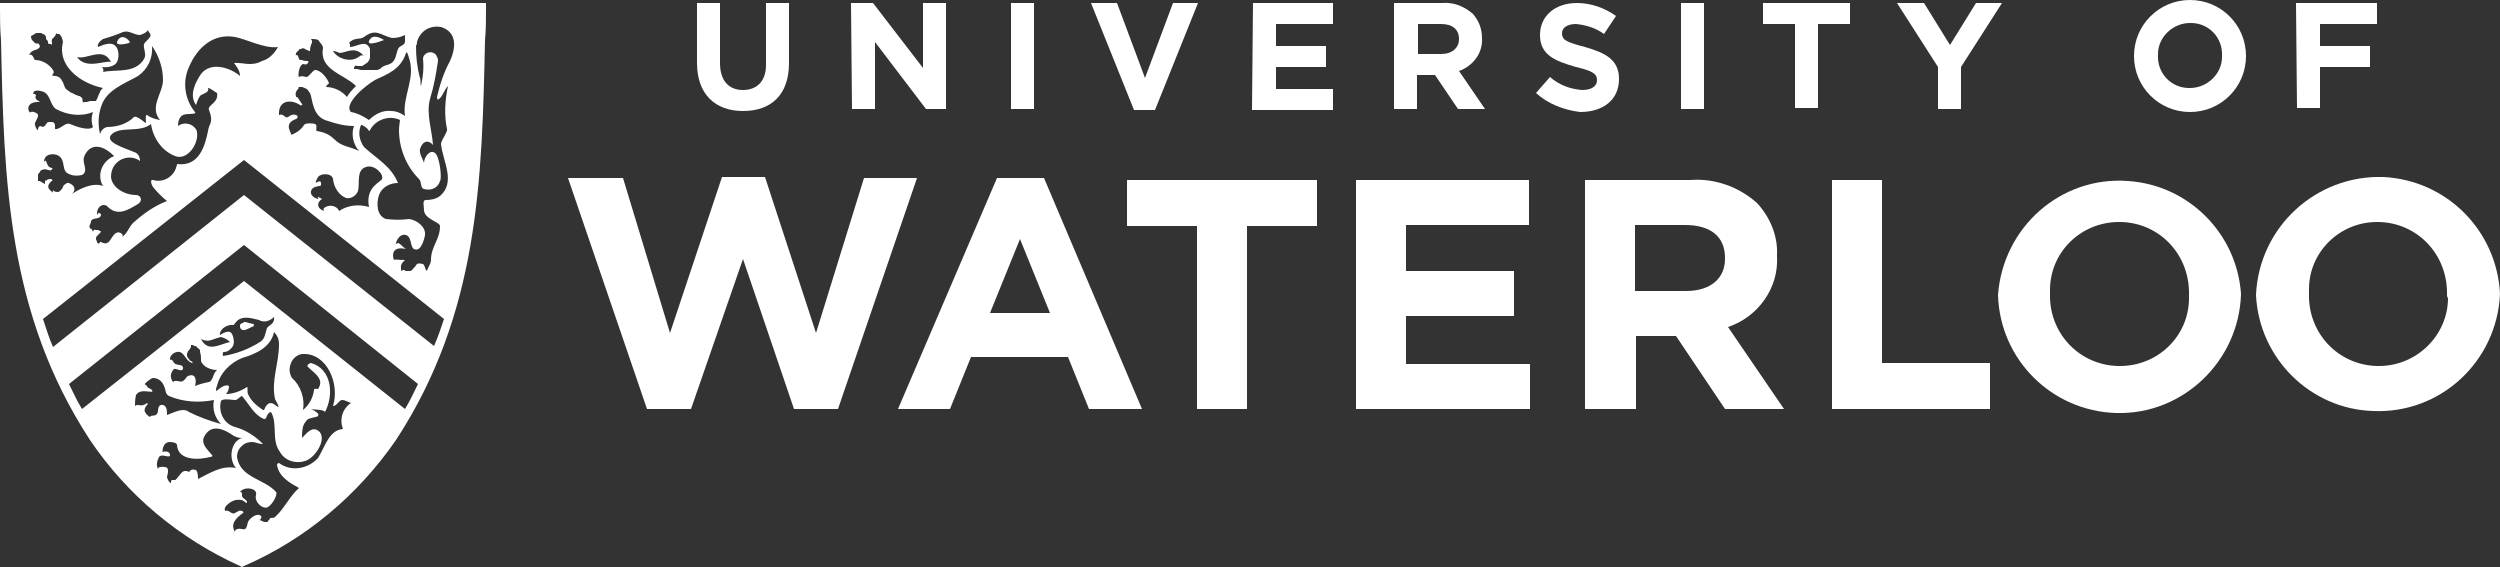 <?xml version="1.0" encoding="utf-8"?>
<!-- Generator: Adobe Illustrator 25.2.3, SVG Export Plug-In . SVG Version: 6.00 Build 0)  -->
<svg version="1.1" id="LOGO" xmlns="http://www.w3.org/2000/svg" xmlns:xlink="http://www.w3.org/1999/xlink" x="0px" y="0px"
	 viewBox="0 0 250 56.7" style="enable-background:new 0 0 250 56.7;" xml:space="preserve">
<rect x="0" y="0" width="250" height="56.7" fill="#333333" stroke="none"/>
<style type="text/css">
	.st0{fill:#FFFFFF;}
</style>
<polygon class="st0" points="56.8,17.8 62.3,17.8 67,33.3 72.2,17.7 76.5,17.7 81.6,33.3 86.4,17.8 91.7,17.8 83.8,40.9 79.4,40.9 
	74.3,25.9 69.1,40.9 64.7,40.9 "/>
<path class="st0" d="M105,31.3l-3-7.4l-3,7.4H105z M99.7,17.8h4.7l9.8,23.1h-5.3l-2.1-5.2h-9.7L95,40.9h-5.2L99.7,17.8z"/>
<polygon class="st0" points="119.7,22.6 112.7,22.6 112.7,18 131.7,18 131.7,22.6 124.7,22.6 124.7,40.9 119.7,40.9 "/>
<polygon class="st0" points="135.6,18 152.9,18 152.9,22.5 140.6,22.5 140.6,27.1 151.4,27.1 151.4,31.6 140.6,31.6 140.6,36.4 
	153,36.4 153,40.9 135.6,40.9 "/>
<path class="st0" d="M168.6,29.1c2.5,0,3.9-1.3,3.9-3.2v-0.1c0-2.2-1.5-3.3-4-3.3h-5v6.6H168.6z M158.5,18H169
	c2.5-0.2,4.9,0.7,6.7,2.3c1.3,1.4,2.1,3.3,2,5.2v0.1c0.2,3.2-1.9,6.1-4.9,7.1l5.6,8.2h-5.9l-4.9-7.3h-4v7.3h-5.1L158.5,18z"/>
<polygon class="st0" points="183.2,18 188.2,18 188.2,36.3 199,36.3 199,40.9 183.2,40.9 "/>
<path class="st0" d="M218.9,29.5L218.9,29.5c0.1-4-2.9-7.2-6.8-7.3c-0.1,0-0.1,0-0.2,0c-3.8,0-6.9,3-6.9,6.8c0,0.1,0,0.3,0,0.4l0,0
	c-0.1,3.9,2.9,7.1,6.8,7.2c0.1,0,0.1,0,0.2,0c3.8,0,6.9-3,6.9-6.8C218.9,29.7,218.9,29.6,218.9,29.5 M199.8,29.5L199.8,29.5
	c0.5-6.8,6.3-11.9,13-11.4c6.1,0.4,10.9,5.3,11.3,11.3l0,0c-0.2,6.7-5.8,12.1-12.5,11.9C205.2,41.1,200,36,199.8,29.5"/>
<path class="st0" d="M244.7,29.5L244.7,29.5c0.1-4-2.9-7.2-6.8-7.3c-0.1,0-0.1,0-0.2,0c-3.8,0-6.9,3.1-6.8,6.9c0,0.1,0,0.2,0,0.3
	l0,0c-0.1,3.9,2.9,7.1,6.8,7.2c0.1,0,0.1,0,0.2,0c3.8,0,6.9-3.1,6.9-6.8C244.7,29.7,244.7,29.6,244.7,29.5 M225.6,29.5L225.6,29.5
	c0.3-6.8,6-12,12.7-11.8c6.4,0.3,11.4,5.4,11.7,11.7l0,0c-0.3,6.7-5.9,12-12.7,11.7C231,40.9,225.9,35.8,225.6,29.5"/>
<path class="st0" d="M69.7,6.3v-6H72v6C72,8.1,72.9,9,74.3,9s2.3-0.9,2.3-2.5V0.3h2.3v6c0,3.2-1.8,4.8-4.6,4.8S69.7,9.4,69.7,6.3z"
	/>
<path class="st0" d="M85.1,0.3h2.2l5,6.5V0.3h2.3v10.6h-2l-5.1-6.7v6.7h-2.3L85.1,0.3z"/>
<path class="st0" d="M101.1,0.3h2.3v10.6h-2.3V0.3z"/>
<path class="st0" d="M109.1,0.3h2.6l2.8,7.5l2.8-7.5h2.5L115.5,11h-2.1L109.1,0.3z"/>
<path class="st0" d="M125.3,0.3h8v2.1h-5.7v2.2h5v2.1h-5v2.2h5.7v2.1h-8.1L125.3,0.3z"/>
<path class="st0" d="M139.4,0.3h4.8c1.1-0.1,2.2,0.3,3.1,1.1c0.6,0.7,0.9,1.5,0.9,2.4l0,0c0.1,1.5-0.9,2.8-2.3,3.3l2.6,3.8h-2.7
	l-2.3-3.4h-1.8v3.4h-2.3L139.4,0.3z M144.1,5.4c1.1,0,1.8-0.6,1.8-1.5l0,0c0-1-0.7-1.5-1.8-1.5h-2.3v3L144.1,5.4z"/>
<path class="st0" d="M153.6,9.3l1.4-1.6c0.9,0.8,2,1.2,3.2,1.3c1,0,1.5-0.4,1.5-1l0,0c0-0.6-0.4-0.9-2.1-1.3
	c-2.1-0.6-3.6-1.2-3.6-3.2l0,0c0-1.9,1.5-3.2,3.7-3.2c1.4,0,2.8,0.5,3.9,1.3l-1.2,1.8c-0.8-0.6-1.8-0.9-2.8-1
	c-0.9,0-1.4,0.4-1.4,0.9l0,0c0,0.7,0.4,0.9,2.3,1.4c2.1,0.6,3.4,1.3,3.4,3.2l0,0c0,2.1-1.6,3.3-3.9,3.3
	C156.4,11,154.8,10.4,153.6,9.3z"/>
<path class="st0" d="M168.1,0.3h2.3v10.6h-2.3V0.3z"/>
<path class="st0" d="M179.5,2.4h-3.2V0.3h8.7v2.1h-3.2v8.4h-2.3V2.4z"/>
<path class="st0" d="M193.8,6.7l-4.1-6.4h2.7l2.6,4.2l2.6-4.2h2.6l-4.1,6.4v4.2h-2.3L193.8,6.7z"/>
<path class="st0" d="M213.4,5.6L213.4,5.6c0-3.1,2.5-5.6,5.6-5.6c3.1,0,5.6,2.5,5.6,5.6l0,0c0,3.1-2.5,5.6-5.6,5.6
	C215.9,11.2,213.4,8.7,213.4,5.6z M222.2,5.6L222.2,5.6c0.1-1.8-1.3-3.3-3.1-3.3c0,0-0.1,0-0.1,0c-1.7,0-3.2,1.4-3.2,3.1
	c0,0,0,0.1,0,0.1l0,0c-0.1,1.8,1.3,3.3,3.1,3.3c0,0,0.1,0,0.1,0c1.7,0,3.2-1.4,3.2-3.1C222.2,5.7,222.2,5.7,222.2,5.6L222.2,5.6z"/>
<path class="st0" d="M229.6,0.3h8.1v2.1H232v2.2h5v2.1h-5v4.1h-2.3L229.6,0.3z"/>
<path class="st0" d="M4.3,3.4L4.3,3.4z"/>
<path class="st0" d="M34,21L34,21z"/>
<path class="st0" d="M27.8,51.2L27.8,51.2L27.8,51.2z"/>
<path class="st0" d="M38.4,4L38.4,4C38.4,4,38.4,4,38.4,4z"/>
<path class="st0" d="M11.7,4.2c0.2-0.6,0.8-0.7,1.3,0c0,0,0,0-0.1,0.1C12.6,4.4,11.6,4.6,11.7,4.2z M48.6,0.3v0.5
	c0,1.1,0,2.2-0.1,3.2c-0.3,14-0.6,27.3-8.9,40c-3.8,5.5-9,9.9-15.2,12.6l-0.2,0.1l-0.2-0.1C18,53.9,12.7,49.5,9,44
	C0.7,31.3,0.4,18,0.1,4C0,2.9,0,1.9,0,0.8V0.3H48.6z M40.9,5.8c0,0-0.2-0.8-0.3-0.5c-0.5,1.6-1.8,2.1-3.1,2.7
	c-0.9,0.5-3.2,2.4-2.4,3.2c0.6,0.1,1.2,0.4,1.8,0.8c0.6-0.6,1.4-1,2.2-0.9c0.5,0,1,0.2,1.4,0.5C40.2,9.7,41.6,7.8,40.9,5.8L40.9,5.8
	z M35,4.7c0.6,0,1.5-0.7,1.9,0C37,4.8,37,4.9,37,5.1c0,0,0,0,0,0.1c0,0.2,0,0.3,0,0.5c0,0.2-0.1,0.4-0.3,0.6c-0.1,0-0.1,0.1-0.2,0.1
	l-0.1,0.1c-0.1,0-0.1,0.1-0.2,0.1c-0.1,0-0.1,0-0.2,0H36h-0.2c-0.2,0-0.2-0.1-0.3,0c-0.1,0.1-0.1,0.2-0.1,0.3c0.1,0,0.2,0,0.3,0
	c0.1,0,0.3,0.1,0.4,0.1c0.2,0,0.4,0,0.5,0h0.5h0.3c0.1,0,0.2,0,0.3,0c0.1,0,0.2-0.1,0.3-0.1c0.1-0.1,0.2-0.2,0.4-0.3
	s0.5-0.1,0.7-0.3l-0.1,0.1c0.6-0.3,0.6-1,0.8-1.5c0.2-0.4,0.6-0.3,0.7-0.7c0-0.1,0-0.7,0-0.7c-0.4,0.2-0.8,0.3-1.3,0.3
	c-1.2-0.3-1.6-1-2.8-0.1c-0.4,0.3-1,0-1.5,0.6C35,4.3,35,4.5,35,4.7z M33.3,5.1c0.5,0.8,1.6,1.1,2.4,0.7c0.1-0.1,0.2-0.1,0.3-0.2
	c0.1-0.1,0.3-0.1,0.4,0c-0.9-1-1.6-0.4-2.4-0.3C33.9,5.3,33.6,5.1,33.3,5.1L33.3,5.1z M29.5,5.5c0.1,0,0.3,0,0.3,0.1
	s0.1,0.2,0.1,0.3S30.1,6,30.2,6c0.2,0.1,0.4,0.1,0.6,0.1l0,0c0.1,0.1,0,0.2-0.1,0.3s-0.3,0-0.4,0c-0.5,0.2-0.5,1.4-0.4,1.3
	s0.5-0.1,0.7,0s0.7-0.7,0.9-0.7c0.6,0,1.2,0.8,1.4,1.3c0,0.1-0.2,0.1-0.3,0.4c0.8,0,1.6,0.4,2.1,1c0.2-0.4,0.6-0.8,0.9-1.1
	c-1.2-1.2-3.7-1.6-3.3-3.8c0-0.3-0.3-0.5-0.4-0.7s-0.5-0.2-0.8-0.2C31.4,4.3,31,4.3,31,5.1c0,0-0.1,0-0.1,0
	c-0.1-0.1-0.3-0.1-0.4-0.2c-0.1-0.1-0.3-0.1-0.4,0c-0.1,0-0.2,0-0.2,0.1c-0.1,0.1-0.2,0.2-0.3,0.3l0,0.1C29.6,5.4,29.6,5.5,29.5,5.5
	L29.5,5.5z M27.9,11.5c0.5-0.2,0.6,0.4,0.9,0.2s0.5-0.3,0.8-0.2s0.1,0.4,0,0.4c-1.4,0.5-0.3,1.5-0.5,1.6c0.5-0.2,1-0.5,1.3-1
	c0.1-0.2,0.8-0.2,1.1-0.1s0,0.7,0.2,0.7c0.6,0.1,1.2,0.3,1.7,0.8c0.8,0.8,1.5,0.7,2.5,1.2c-0.6-0.7-0.8-1.7-0.5-2.5
	c-0.9,0-1.7-0.2-2.6-0.5c-1.6-0.4-1.5-2.1-1.8-2.8l-0.1-0.1c-0.1-0.3-0.4-0.4-0.7-0.5H30c-0.1,0-0.1,0-0.2,0c0.1,0,0.1,0.1,0,0.2
	c0,0,0,0,0,0l0,0c0,0,0,0,0,0s0,0,0,0s0,0,0,0c-0.2,0.2-0.3,0.5-0.2,0.7c0,0.1,0,0.1,0.1,0.1l0.1,0.1c0.1,0.1,0.1,0.2,0.2,0.3
	l0.2,0.3c0.1,0.1-0.1,0.2-0.2,0.1C29.1,9.9,27.8,10,27.9,11.5L27.9,11.5z M38.2,17.9c0.2-0.5-0.8-1.5-1.6-1.2
	c-1,0.3-0.6,1.6-0.8,2.4c-0.2,0.5-0.7,0.8-1.2,0.7c-0.7-0.3-1.2-1-1.3-1.9c-0.1-0.6-1.2-0.6-1.5-0.2c-0.7,1.3,0.4-0.2,0.3,0.8
	c0,0.2-0.8,0-1,0.6c-0.1,0.4,0.3,0.7,0.7,0.8c0.1,0-0.1-0.2,0-0.2s0.4,0.2,0.4,0.2c-0.5,0.3-0.6,0.9,0.2,1.2c0,0-0.1-0.2,0-0.3
	c0.4-0.3,0.9-0.3,1.3,0l0,0l0.1,0.1c0,0.1,0.1,0.1,0.1,0.2c0.9-0.6,2-0.7,3-0.4C36.5,18.7,38.1,18.2,38.2,17.9L38.2,17.9z
	 M15.1,12.4c-1.1,0.9-3,0.2-3.9,1s1.3,1.4,2.2,1.8c0.4,0.1,0.6,0.5,0.6,0.9c-0.8-0.6-2-0.4-2.6,0.5c-0.2,0.3-0.3,0.7-0.3,1.1
	c0.1,1.1,1.4,1.8,2.5,1.8c0.5,0,0.7,0.6,0.2,0.9c-1,0.6-2.1,1.3-3.1,0.2c-0.3-0.2-0.7-0.1-0.9,0.3c-0.1,0.2-0.1,0.4-0.1,0.6
	c0.1-0.1,0.1-0.2,0.2-0.2s0.2,0.1,0.2,0.2c-0.1,0.5-0.8,0.2-1,0.6l0,0v0.1c-0.1,0.3-0.3,0.5,0,0.7c0-0.1,0.2,0.2,0.2,0.3
	c0-0.1,0.1-0.3,0.3-0.2h0.2l0.2,0.1c0.2,0,0,0.2,0,0.2c-0.1,0.1-0.2,0.2-0.3,0.3c-0.1,0.1-0.1,0.2-0.1,0.3c0,0.1,0.1,0.2,0.1,0.3
	c0,0.1,0.1,0.1,0.1,0.1l0.1,0.1c0-0.1,0.2-0.3,0.2-0.2c0.9,0.5,0.9-0.5,1.5-0.9c0.2-0.1,0.4-0.1,0.6,0.1c0.1,0.1,0.1,0.2,0,0.3
	c0.5-0.3,0.7-1,1.1-1.4c1-0.9,2.1-1.7,3.4-2.2c-0.5-0.4-1-0.9-1.4-1.4c-0.2-0.3-0.3-0.8,0-0.7c1,0.3,2-0.3,2.3-1.2
	c0-0.1,0.1-0.2,0.1-0.4c2.2,0.3,2.8-1.8,3.1-3.3c0.1-0.8,0.6-0.8,0.1-2.1c-0.2-0.5,1-0.7,0.8-1.7C21.2,9,21,8.8,20.8,8.8
	c0.2,0.5-0.7,0.6-0.8,0.8c-0.2,0.3-0.3,0.6-0.4,0.9c-0.7-1-0.1-2.2,0.5-3.1c1-1.3,3-0.6,3.9,0.2c0-0.5-0.3-0.9-0.6-1.3
	c0.8-0.1,1.7,0.4,2.8-0.2c0.7-0.2,1.2-0.7,1.6-1.4c-1.3,0.2-3.2-0.8-4.3-1c-2.2-0.4-3.8,1.1-4.6,3c-0.7,1.5-0.4,3.3,0.6,4.5
	c0.2,0.3-0.8,0.1-1.2,0.3c-0.4,0.2-0.5,0.7-0.5,1.1c0.5-0.4,1.3-0.3,1.7,0.2c0.1,0.1,0.2,0.3,0.2,0.4c0.2,1.2-1,2.9-2.2,2.4
	C16.2,15.1,15.3,13.8,15.1,12.4z M15.2,4.6c0.1,1.2-0.4,2.3-1.4,3c-1.4,0.8-3.2,1.4-3.7,3.1c-0.3,0.9-0.3,1.8-0.1,2.7
	c0.1-0.3,0.3-0.6,0.7-0.7c1,0,2-0.3,2.7-1c0.3-0.2,1.2,0.7,1.2,0.6s-0.1-0.9,0.1-0.8c0.4,0.3,0.8,0.4,1.3,0.5
	c-1.1-1.3,0.3-2.7,0.3-4C16.3,6.8,15.9,5.6,15.2,4.6L15.2,4.6z M9.8,4.7c0.7-0.3,1.5-0.6,1.9,0.1c0.2,0.4,0.2,1,0,1.4
	c-0.2,0.4-0.9,0.6-1.5,0.5c0.1,0.1,0.2,0.3,0.1,0.5c1.3-0.3,3.2,0.2,4.1-1.3c0.3-0.5-0.1-1,0-1.5C14.5,4.2,14.8,4,15,3.7
	S14.8,3.2,14.8,3c-0.2,0.3-0.5,0.4-0.8,0.5c-0.6,0-1.1-0.5-1.7-0.3c-0.7,0.3-1.3,0.5-2,0.7C10,4.1,9.7,4.4,9.8,4.7L9.8,4.7z
	 M7.7,5.7C8.6,7,10.5,6,11.1,6.2C10.3,4.6,8.7,6,7.7,5.7L7.7,5.7z M3.9,4.8c-0.3,0.3-0.7,0.1-1,0.7c0.4-0.2,0.5,0.5,0.6,0.5
	c0.7,0,1.4,0.4,1.8,1c0.3,0.5-0.5,0.5,0.2,0.6c0.3,0,0.6,0.2,0.7,0.5c0.2,0.2,0.2,0.6,0.4,0.8C6.7,9,6.9,9.1,7,9.2
	c0.1,0.1,0.3,0.1,0.4,0.2c0.1,0,0.1,0.1,0.2,0.1c0.1,0,0.2,0.1,0.3,0.1c0.1,0,0.2,0.1,0.3,0.2s0,0.3,0.1,0.4s0.1,0,0.2,0
	c0.1,0,0.1,0,0.2,0l0.3-0.1c0.2,0,0.2,0,0.4,0c0,0,0.1,0,0.1,0s0.1,0,0.1,0c0.1-0.2,0.2-0.4,0.3-0.7C10,9.3,10,9.1,10.1,9
	c0,0,0.2-0.2,0.2-0.2c-2.4-0.5-4.6-2.3-4-4.6c0,0-0.1-0.6-0.3-0.7c0,0,0-0.1-0.1-0.1c-0.1,0-0.2,0-0.2,0c0,0-0.1-0.1-0.1-0.1
	s0,0.2-0.1,0.3c0,0-0.1,0.1-0.1,0.1c0,0,0,0.1-0.1,0.1C5.1,4,5.2,4.2,5.2,4.4c0,0,0,0.1,0,0.1s0,0-0.1-0.1L5,4.4c0,0-0.2,0-0.2-0.1
	s0,0,0-0.1S4.7,4,4.6,3.9c0-0.1,0-0.1,0-0.2c0-0.1-0.2-0.3-0.3-0.3c-0.1,0-0.1-0.1-0.2-0.1c-0.1,0-0.3,0-0.4,0c0,0-0.1,0-0.1,0
	C3.5,3.4,3.3,3.5,3.1,3.6l0,0l0,0c0,0,0,0.3,0.1,0.4c0.1,0.1,0.2,0.2,0.3,0.3c0.1,0.1,0.3,0,0.4,0.1C3.9,4.5,4.1,4.6,3.9,4.8
	L3.9,4.8z M4.3,12.7c0.4-0.2,0.3-0.5,0.6-0.5c0.5,0,0.5,0,0.6,0.3c0,0.1,0,0.3,0,0.4C6,13,6.5,12.2,7,12.4c0.7,0.3,1.9,0.7,2.3,0.3
	C9.3,12.7,9,12,9.3,11.2c-1.2,0.5-2.6,0.3-3.7-0.3C5,10.5,5.1,9.6,4.4,9.2C4.1,9.1,3.8,9,3.5,9.1c-0.1,0-0.2,0.2-0.2,0.3
	c0,0,0,0,0,0c0.1-0.1,0.3,0.1,0.3,0.1C3.5,9.8,3.5,9.9,4,10.2c-1.7-0.1-1.1,1.3-0.9,1c0.1-0.1,0.7,0.1,0.7,0.3s0,0.2-0.3,0.8
	c-0.1,0.1,0.2,0.8,0.3,0.7C3.8,12.5,4.1,12.6,4.3,12.7L4.3,12.7z M4,18.1c0.1,0.1,0.3,0.2,0.5,0.3c0,0,0-0.1,0-0.1
	c0-0.1,0-0.1,0-0.2c0-0.1,0.2,0,0.2-0.1c0.1-0.1,0.3-0.1,0.4-0.1l0,0c0.1,0,0.2,0.2,0.1,0.2S5,18.3,4.9,18.4c-0.1,0.2-0.1,0.3,0,0.5
	C5,19,5.1,19.1,5.2,19.2l0.1,0.1c0,0-0.1-0.1,0-0.2s0.1-0.1,0.1,0c0.1,0.1,0.3,0.1,0.4,0.1c0.1,0,0.2-0.1,0.3-0.2
	c0.2-0.2,0.2-0.4,0.3-0.5l0.3-0.2c0.2-0.1,1.2,0.4,0.5,1.1c0.7-0.5,2.1-1.2,3.1-0.8c-0.6-1-0.2-2.3,0.9-2.9c0.1,0,0.2-0.1,0.2-0.1
	c-1.3-1.3-2.5-1.2-3,0.1c-0.2,0.7,0.5,1.4-0.2,1.8c-0.4,0.1-0.9,0.1-1.3-0.1c-0.8-0.3-0.3-1.3-1-1.8c-0.4-0.3-1.5-0.3-1.5,0.6
	c0,0,0.1-0.2,0.2-0.1c0.2,0.5,0.2,0.6,0.6,0.7c0.1,0,0,0.2-0.1,0.2C5.1,17.1,5,17,4.8,17c-0.2-0.1-0.4-0.1-0.6,0
	C4.1,17,4,17.1,4,17.2l-0.1,0.1c0,0-0.1,0.1-0.1,0.2c0,0.1,0,0.2,0,0.4c0,0,0,0.1,0,0.1c0,0,0,0.1,0,0.1L4,18.1z M15.8,41.1
	c0-0.3,0.1-0.7,0.5-0.6s0.4,0.6,0.4,1c0.6-0.2,1.6-0.8,2.2-0.3c1,0.5,2.1,0.9,3.2,1.2c-0.6-0.6-0.9-1.5-0.7-2.4
	c-1.5,0.3-3.1,0.2-4.5-0.4c-0.4-0.2-0.3-0.6-0.5-1c-0.2-0.5-0.6-0.8-1.1-0.8c-0.2,0-0.9,0.6-0.8,0.6c0,0,0,0.1-0.1,0.1
	c0.1-0.1,0.2,0,0.3,0.1c0,0,0,0,0,0c0,0.1,0.1,0.2,0.2,0.2c0.1,0.1,0.2,0.1,0.3,0.2c0.3,0.5-1.1-0.3-1.6,0.5
	c-0.1,0.4-0.1,0.8-0.1,1.1c0.3-0.3,0.6,0.2,1.2-0.3c0.1,0.1,0.1,0.1,0,0.2c-0.2,0.2-0.3,0.5-0.2,0.7c0.1,0.2,0.3,0.4,0.5,0.5
	C15.1,41.4,15.7,41.8,15.8,41.1L15.8,41.1z M19.2,36.3c-0.6-0.2-0.7-0.9-1.2-1.1c-0.4-0.1-0.9,0.2-1,0.6c0,0.1,0,0.1,0,0.2
	c0.1-0.1,0.2,0,0.3,0.1c0,0,0,0,0,0c0.2,0.6,1,0.2,1,0.7s-0.7,0-0.9,0.1c-0.4,0.4-0.4,0.9-0.1,1.3c0.3-0.3,0.7,0.1,1-0.1
	s0.3-0.4,0.5-0.5c0.7-0.3,0.9,0.3,0.7,1c0.5-0.2,0.9-0.3,1.4-0.4c0.4-0.1,0.4-0.9,0.8-1.2c-0.6,0-1.4-0.3-1.6-0.9c0-0.1,0-0.1,0-0.2
	c0-0.2,0-0.4-0.1-0.7v-0.1L20,35c-0.1-0.1-0.1-0.1-0.2-0.2c0,0-0.1,0-0.1-0.1l0,0c0,0-0.1-0.1-0.2-0.1c-0.1,0-0.1,0-0.2-0.1h-0.2
	c0,0,0,0.2,0,0.2S19,34.9,18.9,35c0,0,0,0.1-0.1,0.1c0,0.1-0.1,0.2-0.1,0.3c0,0.1,0,0.1,0,0.2l0.1,0.2l0.1,0.1
	c0.1,0.2,0,0.1,0.2,0.2S19.3,36.3,19.2,36.3L19.2,36.3z M27.9,34.4c0-0.5-0.2-0.9-0.5-1.2c-0.3,1.5-1.8,2.2-3.2,2.6
	c-1.2,0.5-2.2,1.5-2.5,2.8c-0.1,0.2-0.1,0.3-0.1,0.5c0,0.1,0.8-0.8,1.3-0.5c0,0.3-0.1,0.6-0.3,0.8c0.7,0,1.5-0.3,2.1-0.7
	c0.1-0.1,0,0.5,0.1,0.7c0.3,0.7,0.9,1.2,1.5,1.6c0.2,0.1,0.1-0.3,0.5-0.6s0.8,0.2,1,0.3s-0.2-0.6-0.3-0.8
	C27.1,38,27.9,36.4,27.9,34.4z M27.4,31.7c-0.4,0.4-1,0.6-1.5,0.3c-0.8-0.2-1.5-0.4-2.1,0c0,0-0.5,0.5-0.4,0.5
	c-0.9-0.1-1.5,0.6-1.4,1c0.3-0.2,0.7-0.4,1-0.3s0.5,1,0.3,1.4c-0.2,0.3-0.5,0.6-0.9,0.6c-0.2,0-0.1,0.3-0.1,0.4
	c1.3-0.2,2.6-0.7,3.7-1.4c0.5-0.3,0.5-0.8,0.7-1.4C26.9,32.5,27.5,32.4,27.4,31.7L27.4,31.7z M20.1,33.9c0.7,1.4,1.9,0.5,2.9,0.3
	c-0.2-0.2-0.5-0.4-0.9-0.5C21.2,33.9,20.9,34.3,20.1,33.9L20.1,33.9z M19.8,47.9c1.2-0.6,2.4-1.4,3.8-1.1c-0.8-0.9-0.5-2.7,0.6-3
	c-0.3,0-0.6-0.1-0.8-0.2c-1-0.7-2.3-1.3-3,0.1c-0.3,0.7,0.3,1.2,0.8,1.8c0.1,0.1,0,0.2-0.2,0.2c-1.1,0.3-3.2,0.4-3.3-1.2
	c0-0.2-0.4-0.3-0.7-0.3c-0.8,0-0.8,1.1-0.7,1s0.7-0.1,0.7,0.3s-0.8-0.2-1.1,0.2c-0.2,0.4-0.3,0.8-0.1,1.2c0-0.1,0.1-0.2,0.2-0.2
	c0.9-0.1,0.9,0.2,0.7,1c0,0.1,0.2,0.6,0.4,0.6c0-0.1,0-0.1,0-0.2c0,0,0.1-0.1,0.1-0.1c0.1,0,0.2,0,0.3,0c0,0,0.1,0,0.1-0.1
	c0.1,0,0.1-0.1,0.2-0.2c0.2-0.2,0.4-0.6,0.7-0.6c0.1,0,0.3,0,0.4,0.1l0,0c0.3-0.4,0.5-0.2,0.7-0.2C19.8,47.2,19.8,47.7,19.8,47.9
	L19.8,47.9z M35.1,40.3c-0.3-0.1-0.6-0.3-0.9-0.3s-0.5,0.6-0.9,0.6c0.7-2.2-0.6-5.3-3-5.2c-0.5,0-1,0.4-1.2,0.9
	c-0.2,0.5-0.2,1,0.1,1.5c0.9,0.8,1.3,2.1,1.1,3.2c0.6-0.5,1-1.2,1.1-2c0-0.2,0.3-0.1,0.4-0.1c0.7-1-0.4-1.6-1-2.2
	c-0.2-0.2,0.2-0.4,0.3-0.4c2.1,0.6,2.3,3.2,1.4,4.9c-0.2-0.3-1.1-0.2-1.4-0.3c1,0.5,0.7,0.6,0.7,0.7s-1,0.2-1.1,0.4
	c-0.3,0.4-0.5,0.5-0.5,1.8c0.4-0.4,0.9-1.1,1.5-0.8c1.2,0.6-0.1,2.8-1.2,3.1c-0.9,0.3-2,0-2.5-0.9c-0.9-1.2-0.2-2.8-0.9-4
	c-0.5,0.1-0.4,0.8-0.7,0.7c-1-0.4-1.5-1.5-2.2-2.3c-0.3,0.1-0.4,0.4-0.7,0.4s-1.2-0.2-1.4,0.1c-0.3,1.1,0.3,2.3,1.4,2.6
	c1.1,0.3,2,0.9,2.8,1.7c-0.5,0-0.7-0.2-1.1-0.2c-0.3,0-0.7,0.1-0.9,0.3c-0.4,0.3-0.6,0.7-0.6,1.2c0.3,2.1,2.8,2.2,3.9,3.5
	c0.2,0.2-0.3,1.2-0.8,1.5s-1.4-0.5-1.2-1.2s-1.2-0.9-1.6-0.3c0.2,0,0.2,0.1,0.2,0.2c-0.1,0.5,0.5,0.5,0.5,0.8s-0.3-0.2-0.6-0.2
	c-0.5-0.1-1,0.1-1.4,0.5c-0.1,0.1-0.3,0.3-0.2,0.6c0.4-0.2,0.6,0.4,1,0.2s0.4-0.3,0.7-0.2c0.1,0,0.2,0.2,0.1,0.2
	c-0.7,0.5-1.3,1.1-0.8,1.9c0-0.2,0.1-0.3,0.3-0.3c0.2-0.1,0.5,0.1,0.7,0s0.2-0.4,0.3-0.7s0.9-1,1.3-0.6c0.1,0.1,0,0.4-0.2,0.4
	c0.2,0,0.4,0.2,0.6,0.2c0,0,0.1,0,0.2,0c0,0,0.1,0,0.1-0.1c0.1-0.1,0.2-0.2,0.2-0.3c0.2,0,0.4,0,0.5-0.1c0.1-0.1,0.2-0.2,0.3-0.3
	l0,0l0.1-0.1l0,0c0.7-0.8,1.2-1.8,2-2.5c-0.9-0.5-2-1.1-2.2-2.3c0-0.1,0.1-0.2,0.2-0.2c1.2,0.9,2.9,0.6,3.9-0.5
	c0.7-1.1,1.1-2.8,2.5-2.9C33.9,41.9,34.3,40.8,35.1,40.3z M41.8,38.4L24.4,24.5L6.9,38.4c0.4,0.8,0.8,1.7,1.3,2.5l16.2-12.8
	l16.1,12.8C41,40.1,41.4,39.2,41.8,38.4z M44.4,31.9L24.4,16L4.3,31.9c0.3,0.9,0.6,1.9,1,2.8l19.1-15.2l19,15.1
	C43.8,33.7,44.1,32.8,44.4,31.9L44.4,31.9z M44.1,2.7C43,2.5,42,3.1,41.7,4.2c0,0.1,0,0.2-0.1,0.4c0,1.1,0.1,2.1,0.4,3.2
	c0.1,0.2,0,0.5,0.1,0.8c0.2-0.9,0.3-1.8,0.2-2.7c0-0.3,0.2-0.5,0.4-0.6c0.4-0.2,0.9,0,1,0.4c0.1,0.1,0.1,0.3,0.1,0.4
	c-0.2,1.3-0.4,2.5-0.8,3.8c-0.4,1.5,0.2,3.1,0.3,4.6C42.9,14,42.3,14,42,14.9c-0.1,0.5,0.3,1,0.4,1.4c0-0.6,0.6-1.4,1.1-1
	s0.7,2.6,0.5,2.8c-0.2,0.7-0.9,1-1.6,0.8c-0.4-0.1-0.2-0.7-0.5-1c-1.3-1.3-2-3.1-2-4.9c0-0.3,0.1-1,0.1-1C39,11.5,37.6,11.9,37,13
	c0,0,0,0.1-0.1,0.1c-0.1-0.3-0.8-0.7-0.8-0.6c-0.3,0.7-0.2,1.5,0.3,2.2c1.3,1.2,2.7,1.9,3.4,3.6c-0.8,0-1.6,0.4-1.9,1.2
	c-0.3,0.9-0.2,2.1,0.7,2.4c0.8,0.1,1.6,0.1,2.3,0c0.8,0.1,1.7,0.8,1.6,1.6c0,0-0.3,1.8-1.1,1.4c-0.4-0.2-0.2-1.2-0.8-1.4
	c-0.8-0.2-1.1,1-1,0.9c0.3-0.3,0.5,0.2,1,0.5c-1.8-0.4-1.2,1.2-1.2,1.1s0.4,0,1.1,0c0,0-0.1,0.1-0.2,0.2c-0.1,0.1-0.2,0.3-0.2,0.4
	c0,0.1,0,0.2,0,0.3c0,0.1,0,0.2,0.1,0.2l0,0l0,0c0,0,0-0.1,0.1-0.1h0.1l0.2,0.1h0.1c0.1,0,0.2,0,0.3,0c0.1,0,0.2-0.1,0.2-0.1l0,0
	c0,0,0.1-0.1,0.1-0.1c0.1-0.2,0.2-0.2,0.2-0.2c0.2-0.4,0.3-0.4,0.8-0.3c0,0,0.1,0.1,0.1,0.1s0.1,0.3,0.1,0.2c0,0.2,0.1,0.3,0.2,0.4
	c0-0.2,0.4-0.7,0.4-1.1c0-1.4,0.9-2,0.9-3.4c0-0.4-1.6-0.7-1.6-1.6c0-0.4-0.2-1,0.2-1c0.5,0,1-0.1,1.4-0.4c1.6-1.4,0.3-3.4,0.1-5.2
	c0-0.4,0.7-1.2,0.6-1.5c-0.3-1.4-0.2-2.9,0.1-4.3c-0.4,0.4-0.5,1-0.9,1.3c-0.2,0.2-0.2-0.2-0.2-0.2c0.3-1.3,0.7-2.5,1.3-3.6
	C45.8,4.3,45.4,3.1,44.1,2.7L44.1,2.7z M38.4,4L38.4,4 M25.4,32.4L25.4,32.4c-0.2,0-0.4-0.1-0.5-0.1c-0.1,0-0.2-0.1-0.4-0.1
	c0,0-0.1,0-0.1,0c0,0-0.1,0.1-0.1,0.1s-0.2,0-0.2,0.1c-0.1,0-0.1,0.1-0.1,0.2c0,0.1,0,0.2,0.1,0.3c0.1,0.1,0.1,0.1,0.2,0.1
	c0.2,0.1,0.8-0.3,1.1-0.4C25.3,32.5,25.4,32.5,25.4,32.4z"/>
<path class="st0" d="M41.2,26.7L41.2,26.7z"/>
<path class="st0" d="M38.4,4c-0.5-0.3-1.2-0.6-1.5,0.1C36.7,4.6,37.9,4.2,38.4,4C38.4,4,38.4,4,38.4,4"/>
</svg>
